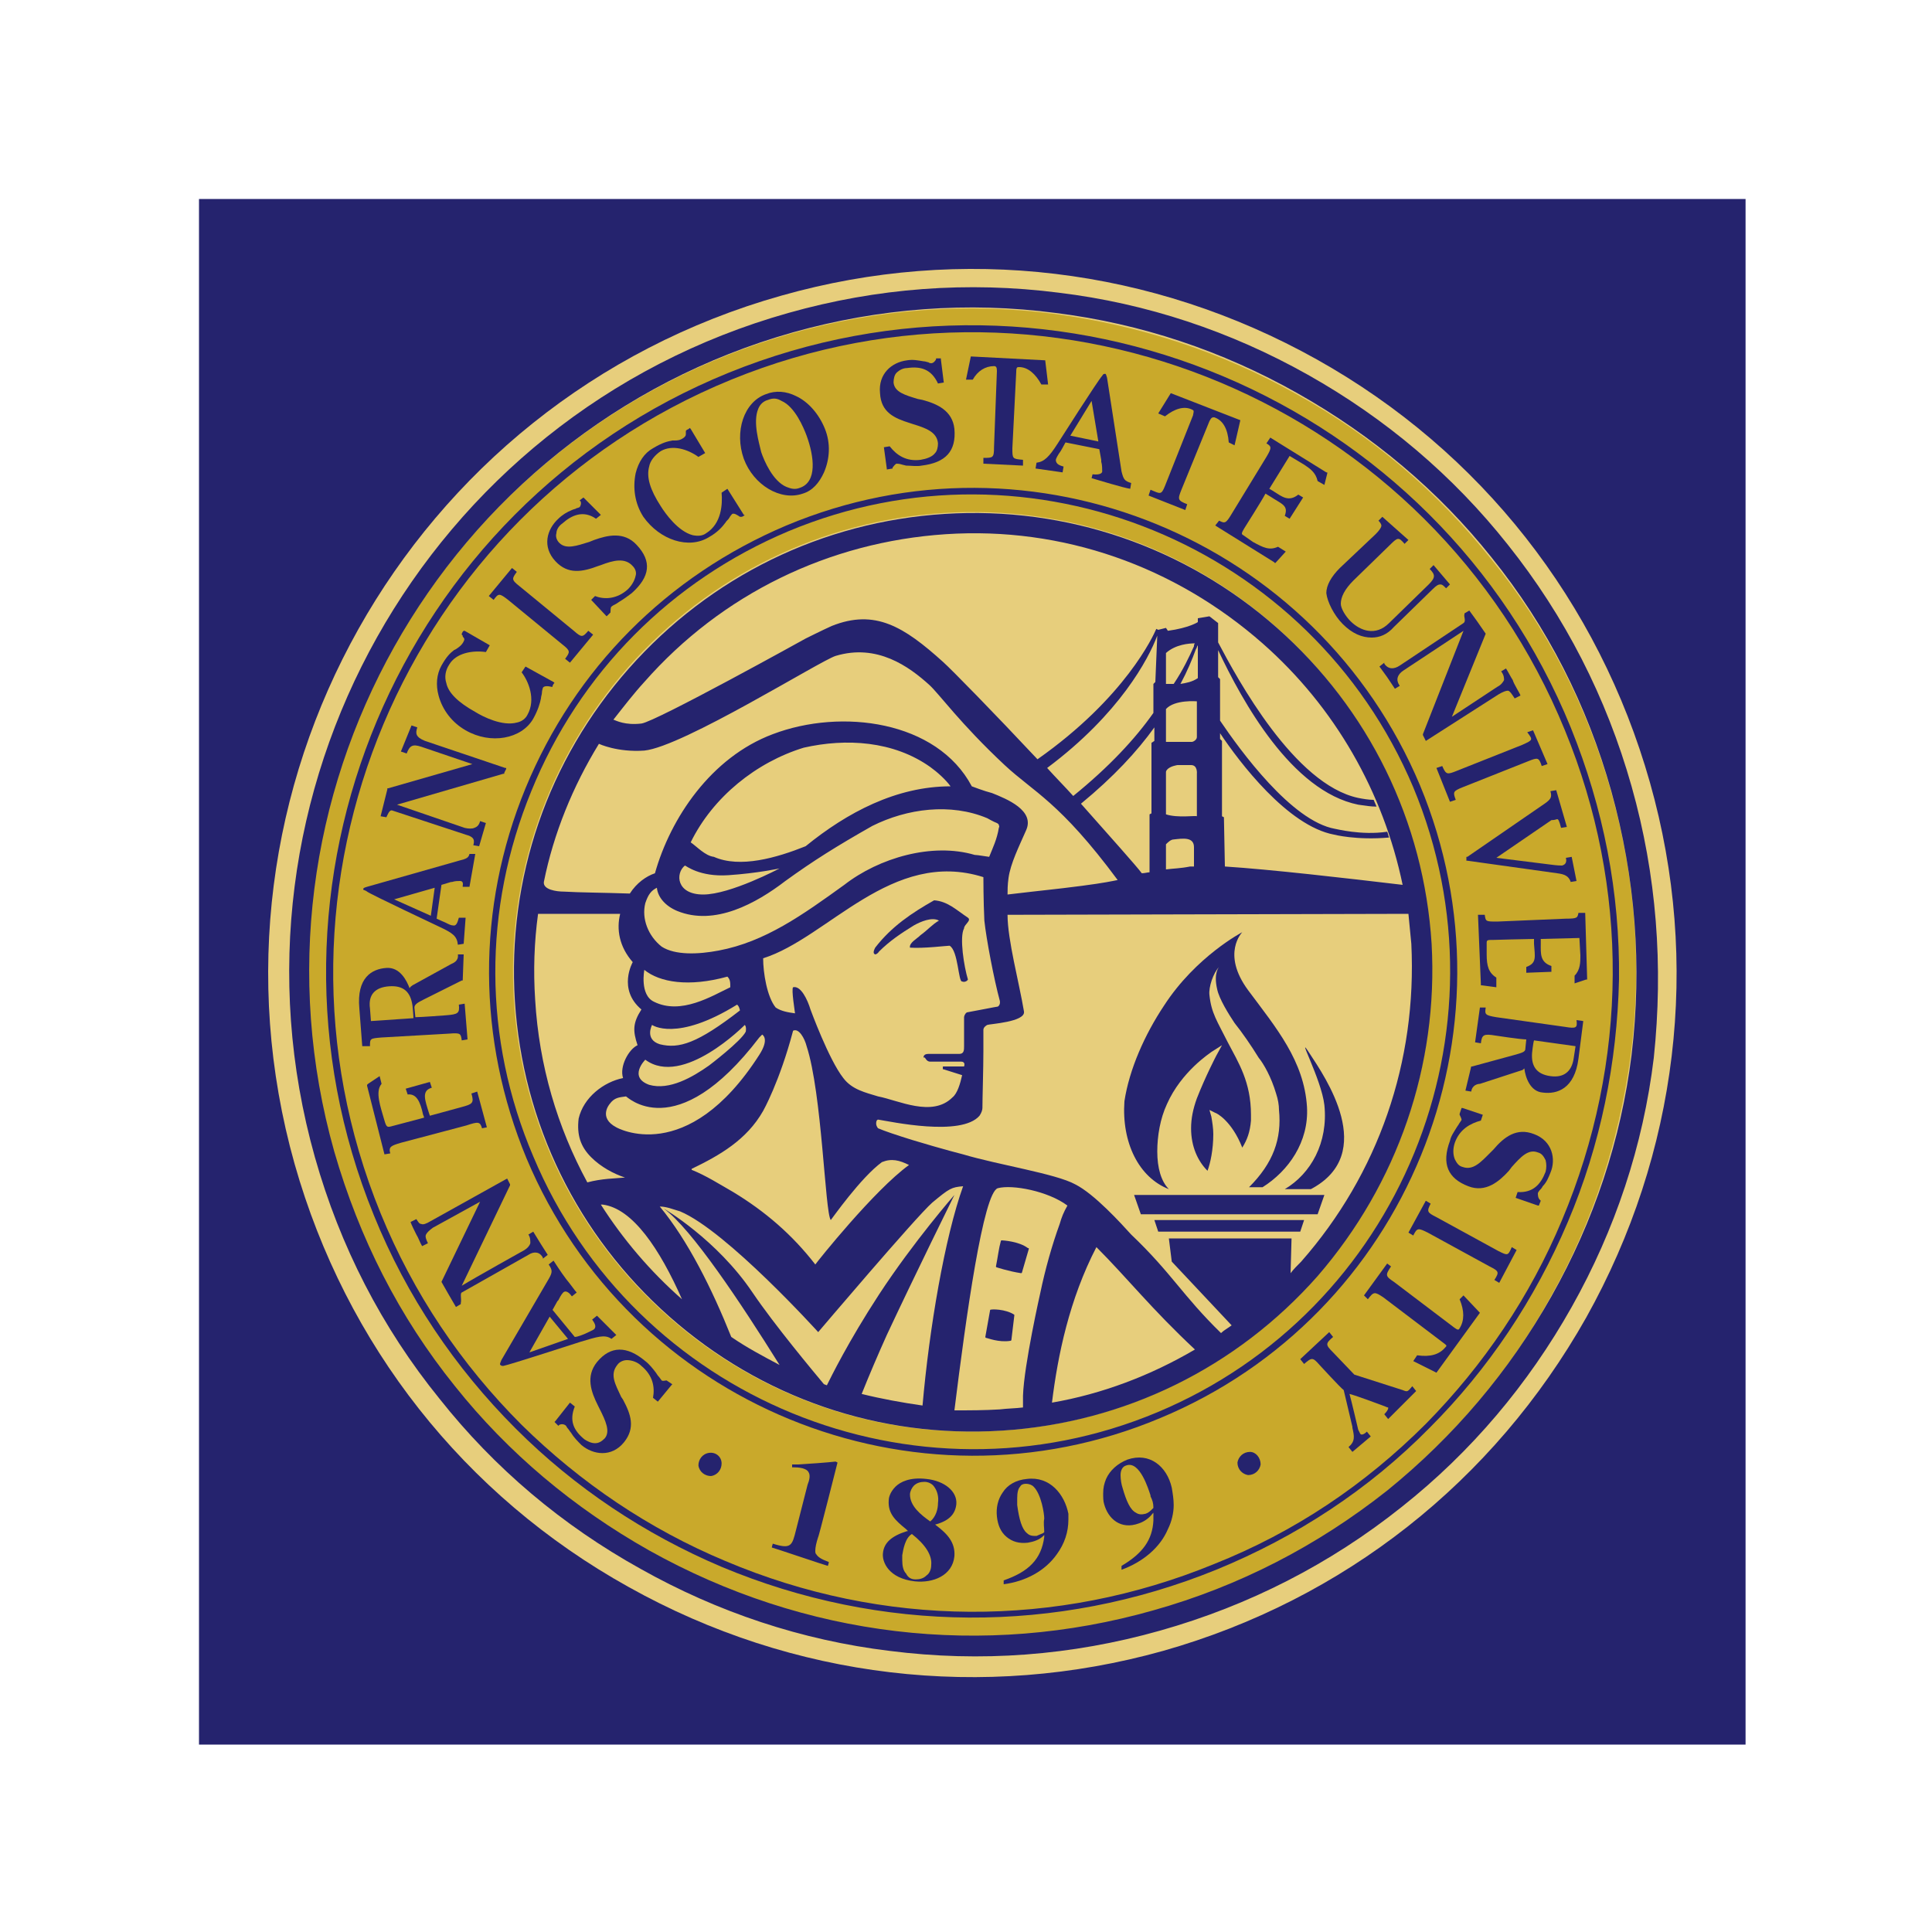 <?xml version="1.0" encoding="utf-8"?>
<!-- Generator: Adobe Illustrator 21.0.0, SVG Export Plug-In . SVG Version: 6.00 Build 0)  -->
<svg version="1.1" id="Layer_1" xmlns="http://www.w3.org/2000/svg" xmlns:xlink="http://www.w3.org/1999/xlink" x="0px" y="0px"
	 viewBox="0 0 200 200" style="enable-background:new 0 0 200 200;" xml:space="preserve">
<style type="text/css">
	.st0{fill:#25236E;}
	.st1{fill:#E7CE7C;}
	.st2{fill:#C9A92B;}
	.st3{fill:#614482;}
</style>
<g>
	<rect x="20.6" y="20.6" class="st0" width="160.1" height="160"/>
	<path class="st1" d="M80.9,30.6L80.9,30.6c-38.7,10.9-61.3,51.2-50.4,89.9c5.3,18.7,17.5,34.3,34.6,43.8c17,9.5,36.7,11.8,55.3,6.6
		c18.7-5.3,34.2-17.5,43.8-34.5c9.5-17,11.9-36.7,6.6-55.4c-5.3-18.7-17.5-34.3-34.5-43.8S99.6,25.3,80.9,30.6z"/>
	<path class="st2" d="M166.8,82c-2.5-8.9-6.7-17.1-12.5-24.2c-5.5-6.9-12.3-12.7-20.1-17c-7.8-4.4-16.2-7.1-25-8.3
		c-9.1-1.2-18.3-0.5-27.2,2c-36.5,10.3-57.8,48.3-47.5,84.8c2.5,8.9,6.7,17.1,12.5,24.3c5.6,6.9,12.3,12.7,20.1,17
		c16,9,34.5,11.2,52.2,6.2c8.9-2.5,17.1-6.7,24.2-12.4c6.9-5.6,12.7-12.3,17-20.1c4.4-7.8,7.1-16.2,8.3-25
		C170,100,169.3,90.9,166.8,82z M136.3,132.1c-8.4,9.5-20,15.2-32.7,16s-24.9-3.4-34.4-11.8s-15.2-20-16-32.7
		C52.4,90.9,56.6,78.7,65,69.1c8.4-9.5,20-15.2,32.7-16s24.9,3.4,34.4,11.8s15.2,20,16,32.7C148.9,110.3,144.7,122.5,136.3,132.1z"
		/>
	<g>
		<path class="st0" d="M73.4,150.4c-0.7,0.1-1.1,0.7-1.1,1.3c0.1,0.7,0.7,1.1,1.3,1.1c0.7-0.1,1.1-0.7,1.1-1.3
			C74.7,150.8,74.1,150.3,73.4,150.4z"/>
		<path class="st0" d="M129.4,150.3c-0.7,0-1.2,0.5-1.3,1.1c0,0.7,0.5,1.2,1.1,1.3c0.7,0,1.2-0.5,1.3-1.1
			C130.5,150.9,130,150.3,129.4,150.3z"/>
		<path class="st0" d="M86.7,151.4l-0.2-0.1l0,0c-0.1,0-0.6,0.1-3.9,0.3H82c0,0,0,0.2,0,0.3c0.4,0,0.7,0,1.1,0.1
			c0.3,0.1,0.5,0.2,0.6,0.4c0.2,0.3,0.1,0.8-0.1,1.3l-1.2,4.7c-0.4,1.6-0.5,2-2.4,1.4c0,0-0.1,0.3-0.1,0.4c0.1,0,5.7,1.9,5.8,1.9
			c0,0,0.1-0.3,0.1-0.4c-0.8-0.3-1.1-0.5-1.3-0.8c-0.1-0.1-0.1-0.2-0.1-0.4c0-0.3,0.1-0.8,0.3-1.4C84.7,159.3,86.6,151.8,86.7,151.4
			z"/>
		<path class="st0" d="M95.9,153.1c-1.7-0.2-2.7,0.3-3.2,0.8c-0.6,0.6-0.7,1.2-0.7,1.4c-0.1,1.4,0.7,2.1,1.8,3l0.2,0.2h-0.1
			c-1.6,0.5-2.4,1.2-2.5,2.3c-0.1,0.9,0.6,2.6,3.3,2.9c1.9,0.2,3.9-0.6,4.1-2.6c0.1-1.4-0.7-2.3-1.9-3.2l-0.1-0.1h0.1
			c1.4-0.4,2-1.1,2.1-2.1C99.1,154.4,97.8,153.3,95.9,153.1z M96.4,162c0,0.5-0.2,0.9-0.5,1.1c-0.3,0.3-0.7,0.4-1.1,0.4
			c-0.5,0-0.8-0.2-1-0.6c-0.3-0.3-0.4-0.8-0.4-1.4V161c0.1-0.6,0.3-1.8,1-2.2l0,0l0,0l0,0C95.8,159.9,96.5,161,96.4,162z
			 M97.1,155.6c0,0.6-0.2,1.4-0.8,1.9l0,0l0,0l0,0c-1-0.7-2.1-1.6-2.1-2.8c0-0.3,0.2-0.7,0.4-0.9c0.3-0.3,0.7-0.4,1.1-0.4
			s0.8,0.2,1,0.5C97,154.3,97.2,154.9,97.1,155.6z"/>
		<path class="st0" d="M106.3,153.1c-1.1,0.1-2,0.6-2.5,1.4c-0.5,0.7-0.7,1.6-0.6,2.5s0.4,1.6,1,2.1s1.3,0.7,2.2,0.6
			c0.6-0.1,1.2-0.3,1.6-0.7l0.1-0.1v0.2c-0.3,2.3-1.6,3.6-4.2,4.5c0,0,0,0.3,0,0.4c2.3-0.3,4.3-1.4,5.5-3.1c0.8-1.1,1.2-2.3,1.2-3.6
			v-0.6C110.2,154.7,108.7,152.8,106.3,153.1z M108.1,158.6L108.1,158.6L108.1,158.6l-0.1,0.1c-0.2,0.1-0.5,0.2-0.7,0.3
			c-0.4,0-0.7,0-1-0.3c-0.5-0.4-0.8-1.4-1-2.9v-0.7c0-0.6,0.1-1,0.3-1.2c0.1-0.2,0.3-0.3,0.6-0.3c0.3,0,0.6,0.1,0.8,0.3
			c0.8,0.8,1.1,2.8,1.1,3.3C108,157.7,108.1,158.1,108.1,158.6z"/>
		<path class="st0" d="M116.7,151.1c-1,0.4-1.8,1.1-2.2,2c-0.2,0.5-0.3,0.9-0.3,1.5c0,0.4,0,0.8,0.1,1.1c0.4,1.5,1.7,2.7,3.6,2
			c0.6-0.2,1.1-0.6,1.4-1l0.1-0.1v0.2v0.6c-0.1,2-1.1,3.4-3.3,4.7c0,0,0,0.3,0,0.4c2.2-0.8,4-2.3,4.8-4.2c0.4-0.8,0.6-1.7,0.6-2.5
			c0-0.6-0.1-1.2-0.2-1.8C120.8,151.8,119,150.3,116.7,151.1z M119.4,156.1L119.4,156.1l-0.1,0.1c-0.2,0.2-0.4,0.4-0.7,0.5
			c-0.4,0.1-0.7,0.1-1-0.1c-0.6-0.3-1-1.2-1.4-2.6c-0.1-0.3-0.2-0.8-0.2-1.3s0.2-0.9,0.6-1c1.4-0.5,2.3,2.5,2.5,3.1v0.1
			C119.3,155.3,119.4,155.6,119.4,156.1L119.4,156.1z"/>
		<path class="st0" d="M83.1,51.1c1-0.3,1.7-1.1,2.2-2.2c0.6-1.4,0.7-3,0.1-4.5s-1.7-2.8-3-3.4c-1-0.5-2.1-0.6-3.1-0.2
			C77,41.6,76,44.7,77,47.5C78,50.2,80.8,51.9,83.1,51.1z M78.5,42.3c0.2-0.5,0.6-0.8,1-0.9c0.5-0.2,0.9-0.2,1.4,0.1
			c1.4,0.6,2.3,2.8,2.6,3.6c0.8,2.2,1.1,4.8-0.7,5.4c-0.5,0.2-0.9,0.1-1.4-0.1c-1.4-0.6-2.3-2.7-2.6-3.6
			C78.6,45.9,77.9,43.7,78.5,42.3z"/>
		<path class="st0" d="M63.3,138.6l0.5-0.4l-2-2l-0.5,0.4c0.2,0.3,0.5,0.7,0.2,1c-0.1,0.1-0.6,0.3-1,0.5c0,0-0.7,0.3-1,0.3l-2.3-2.8
			l0.5-0.9l0.1-0.1c0.1-0.2,0.3-0.6,0.5-0.8c0.1-0.1,0.4-0.3,0.9,0.4l0.5-0.4c-0.2-0.2-0.6-0.8-1.1-1.4c-0.6-0.8-1.1-1.6-1.3-1.9
			l-0.5,0.4c0.4,0.6,0.4,0.8,0,1.5l-4.9,8.4c-0.1,0.3-0.2,0.4-0.1,0.5c0.1,0.1,0.2,0.1,0.3,0.1c0.6-0.1,8-2.5,8-2.5
			C61.8,138.4,62.6,138.1,63.3,138.6z M54.8,140l2.1-3.7l1.9,2.3L54.8,140z"/>
		<path class="st0" d="M69,142.9c-0.5,0.1-0.5,0-0.5,0c-0.1-0.1-0.2-0.3-0.4-0.5l-0.2-0.3c-0.3-0.4-0.7-0.9-1.1-1.2
			c-1.9-1.6-3.6-1.6-5,0.1c-1.2,1.5-0.6,3.1,0.1,4.5l0.2,0.4c0.6,1.2,1.1,2.3,0.5,3c-0.3,0.3-0.6,0.5-1,0.5s-0.8-0.2-1.1-0.4
			c-1.1-0.9-1.6-1.9-1-3.4l-0.5-0.4l-1.5,1.9l-0.1,0.1l0.4,0.4l0.1-0.1c0.2-0.1,0.5-0.1,0.7,0.1c0,0,0.1,0.2,0.2,0.3
			c0.1,0.1,0.2,0.3,0.3,0.4c0.3,0.5,0.7,0.9,1.1,1.3c1.2,1,3.1,1.3,4.4-0.3c1.2-1.5,0.7-2.9-0.1-4.4l-0.2-0.3
			c-0.6-1.3-1.2-2.3-0.4-3.3c0.2-0.3,0.6-0.5,1-0.5c0.5,0,1.1,0.2,1.5,0.6c1.2,1,1.4,2.2,1.2,3.3l0.5,0.4l1.4-1.7l0.1-0.1L69,142.9
			L69,142.9z"/>
		<path class="st0" d="M47.8,133.8l6.9-3.9c0.6-0.4,1.2-0.3,1.5,0.3v0.1l0.5-0.4l-0.7-1.1l-0.8-1.3l-0.5,0.3
			c0.2,0.3,0.2,0.6,0.2,0.9c-0.1,0.3-0.3,0.5-0.6,0.7c0,0-5.2,2.9-6.5,3.7l5-10.4v-0.1l-0.3-0.6l-7.9,4.4c-0.5,0.3-0.8,0.4-1,0.3
			c-0.2,0-0.3-0.2-0.5-0.5l-0.6,0.3c0.1,0.3,0.4,0.9,0.6,1.3c0.2,0.3,0.4,0.9,0.6,1.2l0.6-0.3c-0.2-0.4-0.3-0.7-0.2-0.9
			c0.1-0.2,0.3-0.4,0.7-0.7l4.9-2.7l-4,8.3l0.8,1.4l0.7,1.2l0.5-0.3c0,0,0,0,0-0.1C47.8,134.5,47.6,133.9,47.8,133.8z"/>
		<path class="st0" d="M38.3,108.3c0-0.8,0-0.8,1.2-0.9l7-0.4c1.2-0.1,1.2,0,1.3,0.7l0.6-0.1l-0.3-3.7l-0.6,0.1
			c0.1,0.9-0.1,1-1.3,1.1c0,0-2.6,0.2-3.2,0.2l-0.1-1c0-0.3,0.3-0.5,0.9-0.8l4-2h0.1l0.1-2.7h-0.6l0,0c0.1,0.7-0.5,0.9-0.7,1l-4,2.2
			c-0.1,0.1-0.2,0.1-0.3,0.3c-0.3-0.8-1-2.2-2.4-2.1c-1.5,0.1-3.1,1-2.8,4.2l0.3,3.9L38.3,108.3L38.3,108.3z M40.3,102.1
			c1.5-0.1,2.2,0.6,2.4,2c0,0,0.1,1,0.1,1.3l-4.4,0.3l-0.1-1.3C38.1,103,38.8,102.2,40.3,102.1z"/>
		<path class="st0" d="M38,92.3c0.4,0.3,7.4,3.6,7.4,3.6c1.5,0.7,1.9,1,2,1.9l0.6-0.1l0.2-2.7h-0.7l0,0c-0.1,0.3-0.2,0.9-0.6,0.8
			c-0.2,0-0.4-0.1-0.8-0.3c0,0-0.7-0.3-0.9-0.4l0.5-3.5l1-0.3h0.1c0.3-0.1,0.6-0.1,0.8-0.1c0.1,0,0.4,0,0.3,0.5v0.1h0.7l0.6-3.4
			h-0.6c-0.1,0.4-0.3,0.5-1.1,0.7L38,91.8c-0.3,0.1-0.4,0.1-0.4,0.3C37.8,92.2,37.9,92.2,38,92.3z M45,91.9l-0.4,2.9l-3.8-1.7
			L45,91.9z"/>
		<path class="st0" d="M40,84.6c0.1-0.2,0.3-0.8,0.6-0.7l7.6,2.5c0.7,0.2,1,0.4,0.8,1.1l0,0l0.6,0.1l0.7-2.4L49.7,85
			c-0.1,0.4-0.3,0.6-0.6,0.7c-0.2,0.1-0.6,0.1-1,0l-7-2.4l11-3.2h0.1V80l0.2-0.4v-0.1h-0.1L44,76.7c-1-0.4-1-0.8-0.8-1.4l-0.6-0.2
			l-1.1,2.7l0.6,0.2c0.3-0.8,0.6-1,1.5-0.7l5.3,1.8l-8.7,2.5h-0.1v0.1l-0.7,2.8L40,84.6L40,84.6z"/>
		<path class="st0" d="M48.2,75.6c2.6,1.5,5.8,0.9,7-1.2c0.5-0.9,0.7-1.6,0.8-2.1c0-0.2,0.1-0.4,0.1-0.6s0.1-0.5,0.1-0.5
			c0.1-0.2,0.5-0.2,0.9-0.1h0.1V71l0.1-0.2l0.1-0.1l-0.1-0.1L54.4,69L54,69.6c0.7,0.9,1.5,2.8,0.6,4.4c-0.2,0.4-0.6,0.7-1.1,0.8
			c-1.5,0.4-3.5-0.6-4.3-1.1c-1.8-1-2.8-2-3-3c-0.2-0.6-0.1-1.3,0.3-1.9c0.7-1.2,2.4-1.5,3.8-1.3l0.4-0.7l-2.6-1.5H48l-0.1,0.1
			l-0.1,0.2v0.1l0.1,0.1v0.1c0.2,0.2,0.2,0.3,0.1,0.5c-0.2,0.4-0.5,0.6-0.8,0.8L47,67.3c-0.4,0.3-0.8,0.7-1.3,1.6s-0.6,2-0.3,3.1
			C45.8,73.5,46.8,74.8,48.2,75.6z"/>
		<path class="st0" d="M52.6,62.1l5.6,4.6c0.9,0.7,0.8,0.8,0.3,1.5l0.5,0.4l2.4-2.9l-0.5-0.4c-0.6,0.7-0.7,0.7-1.5,0l-5.6-4.6
			c-0.9-0.7-0.8-0.8-0.3-1.5L53,58.8l-2.4,2.9l0.5,0.4C51.6,61.4,51.7,61.4,52.6,62.1z"/>
		<path class="st0" d="M61.9,58.6l0.3-0.1c1.3-0.5,2.5-0.8,3.3,0.1c0.3,0.3,0.4,0.7,0.3,1c-0.1,0.5-0.4,1-0.8,1.4
			c-1.1,1-2.4,1.1-3.4,0.7l-0.4,0.4l0,0l1.5,1.6l0.1,0.1l0.4-0.4v-0.1c0-0.5,0.1-0.5,0.1-0.5c0.1-0.1,0.3-0.2,0.5-0.3l0.3-0.2
			c0.5-0.3,0.9-0.6,1.3-0.9c1.9-1.7,2.1-3.3,0.5-5c-1.3-1.4-3-1-4.4-0.5L61,56.1c-1.3,0.4-2.4,0.8-3.1,0.1c-0.3-0.3-0.4-0.7-0.3-1
			c0-0.4,0.3-0.8,0.6-1c1-0.9,2.2-1.4,3.5-0.5l0.5-0.4l-1.7-1.7l-0.1-0.1L60,51.8l0.1,0.1c0.1,0.2,0,0.5-0.1,0.6
			c0,0-0.2,0.1-0.3,0.1c-0.1,0.1-0.3,0.1-0.5,0.2c-0.5,0.2-1,0.5-1.4,0.9c-1.2,1.1-1.7,2.9-0.3,4.4C58.8,59.5,60.3,59.2,61.9,58.6z"
			/>
		<path class="st0" d="M73.4,55.6c0.9-0.5,1.4-1.1,1.7-1.5c0.1-0.2,0.3-0.3,0.4-0.5s0.3-0.4,0.3-0.4c0.2-0.1,0.5,0.1,0.8,0.3h0.1
			h0.1l0.2-0.1l0.1-0.1H77l-1.7-2.7L74.7,51c0.1,1.2,0,3.2-1.6,4.2c-0.4,0.3-0.9,0.3-1.4,0.2c-1.5-0.4-2.8-2.2-3.3-3
			c-1.1-1.7-1.5-3-1.2-4.1c0.1-0.6,0.6-1.2,1.2-1.6c1.2-0.7,2.8-0.2,3.9,0.6l0.7-0.4l-1.5-2.5l-0.1-0.1l-0.1,0.1l-0.2,0.1L71,44.6
			v0.1v0.1c0,0.3,0,0.3-0.2,0.5c-0.4,0.3-0.7,0.3-1,0.3h-0.2c-0.5,0.1-1,0.2-2,0.8c-0.9,0.5-1.5,1.4-1.8,2.6
			c-0.3,1.5-0.1,3.1,0.8,4.5C68.3,55.9,71.3,56.9,73.4,55.6z"/>
		<path class="st0" d="M94.2,43.8l0.3,0.1c1.3,0.4,2.5,0.8,2.6,2c0,0.4-0.1,0.8-0.3,1c-0.3,0.4-0.9,0.6-1.5,0.7
			c-1.5,0.2-2.5-0.5-3.2-1.4l-0.6,0.1l0.3,2.2v0.1l0.6-0.1v-0.1c0.3-0.4,0.4-0.4,0.4-0.4c0.1,0,0.3,0,0.6,0.1l0.4,0.1
			c0.5,0,1.1,0.1,1.6,0c2.5-0.3,3.6-1.5,3.4-3.8c-0.2-1.9-1.8-2.6-3.3-3L95,41.3c-1.3-0.4-2.4-0.7-2.5-1.7c0-0.4,0.1-0.8,0.3-1
			c0.3-0.3,0.7-0.5,1.1-0.5c1.4-0.2,2.5,0.1,3.2,1.6l0.6-0.1l-0.3-2.4v-0.1h-0.5v0.1c-0.1,0.2-0.3,0.4-0.5,0.4c0,0-0.2,0-0.3-0.1
			c-0.1,0-0.3-0.1-0.5-0.1c-0.6-0.1-1.1-0.2-1.7-0.1c-1.6,0.2-3,1.4-2.8,3.4C91.2,42.7,92.6,43.3,94.2,43.8z"/>
		<path class="st0" d="M102.9,37.9c0.2,0,0.3,0.1,0.3,0.5l-0.3,7.9c0,1.1-0.1,1.1-1.1,1.1V48l4.1,0.2v-0.6l0,0
			c-1.1-0.1-1.1-0.1-1.1-1.2l0.4-7.9c0-0.5,0.1-0.5,0.3-0.5c0.9,0,1.7,0.7,2.3,1.8h0.7l-0.3-2.5l-7.7-0.4l-0.5,2.4h0.7
			C101.2,38.4,102,37.9,102.9,37.9z"/>
		<path class="st0" d="M107.2,48.5l2.8,0.4l0.1-0.6c-0.3-0.1-0.8-0.2-0.8-0.7c0-0.1,0.2-0.5,0.5-0.9c0,0,0.4-0.7,0.5-0.9l3.5,0.7
			l0.2,1.1v0.2c0.1,0.3,0.1,0.8,0.1,1c0,0.1-0.1,0.4-1,0.3l0,0l-0.1,0.4c0.7,0.2,3.3,1,4,1.1l0.1-0.6c-0.7-0.2-0.8-0.4-1-1.2
			l-1.5-9.7c-0.1-0.3-0.1-0.4-0.2-0.4s-0.2,0-0.3,0.2c-0.4,0.4-4.6,7-4.6,7c-0.9,1.4-1.4,1.9-2.2,2L107.2,48.5z M113,41.5l0.7,4.2
			l-2.9-0.6L113,41.5z"/>
		<path class="st0" d="M122.9,52.2L122.9,52.2c-1-0.4-1-0.5-0.6-1.5l2.9-7.1c0.2-0.4,0.3-0.4,0.5-0.4c0.9,0.3,1.4,1.2,1.5,2.6
			l0.6,0.3l0.6-2.6l-7.2-2.8l-1.3,2.1l0.7,0.3c1-0.8,2-1.1,2.8-0.7c0.2,0.1,0.2,0.1,0.1,0.6l-2.9,7.3c-0.4,1-0.5,0.8-1.5,0.4
			l-0.2,0.6l3.8,1.5L122.9,52.2z"/>
		<path class="st0" d="M127.5,53.2c-0.6,1-0.7,1-1.3,0.7l-0.4,0.5l6.1,3.8l0.1,0.1l0.1-0.1l1-1.1l-0.8-0.5c-0.9,0.4-1.5,0.1-2.6-0.5
			l-1-0.7c-0.2-0.1-0.2-0.2,0.1-0.7c0,0,1.9-3,2.2-3.6l0.5,0.3c1.2,0.8,1.9,0.9,1.5,2l0.5,0.3l1.4-2.2l-0.5-0.3
			c-1,0.8-1.7,0.2-2.5-0.3c0,0-0.3-0.2-0.5-0.3l2.1-3.4l1.5,0.9c0.6,0.4,1.2,0.8,1.4,1.7l0.7,0.4l0.3-1.2v-0.1h-0.1l-5.8-3.6
			l-0.4,0.6c0.5,0.3,0.6,0.4,0,1.4L127.5,53.2z"/>
		<path class="st0" d="M139,64.6c1,1,2,1.4,3,1.4c0.8,0,1.6-0.3,2.3-1.1l4-3.9c0.4-0.4,0.6-0.5,0.8-0.5s0.3,0.1,0.6,0.4l0.4-0.4
			l-1.7-2l-0.4,0.4c0.6,0.6,0.6,0.9-0.1,1.6l-4.1,4c-1.4,1.4-3,0.8-4-0.2c-0.5-0.5-1-1.3-1-1.8c0-0.7,0.4-1.5,1.3-2.4l3.8-3.7
			c0.8-0.8,0.9-0.8,1.5-0.1l0.4-0.4l-2.7-2.4l-0.4,0.4c0.2,0.2,0.3,0.4,0.3,0.5c0,0.2-0.2,0.5-0.6,0.9l-3.7,3.5
			c-0.9,0.9-1.4,1.8-1.4,2.6C137.4,62.3,138.1,63.7,139,64.6z"/>
		<path class="st0" d="M151.5,64.5l-6.6,4.4c-0.6,0.4-1.2,0.4-1.6-0.2v-0.1l-0.5,0.4l0.8,1.1l0.8,1.2l0.5-0.3
			c-0.2-0.3-0.3-0.6-0.2-0.9s0.3-0.5,0.6-0.7c0,0,5-3.3,6.2-4.1L147.3,76v0.1l0.3,0.6l7.5-4.8c0.5-0.3,0.8-0.4,1-0.4
			s0.5,0.5,0.7,0.8l0.6-0.3c-0.1-0.3-0.7-1.2-0.8-1.6c-0.2-0.3-0.5-0.9-0.7-1.2l-0.5,0.3c0.3,0.4,0.3,0.7,0.3,0.9
			c-0.1,0.2-0.3,0.5-0.7,0.7l-4.7,3.1l3.5-8.6l-0.9-1.3l-0.8-1.1l-0.5,0.3c0,0,0,0,0,0.1C151.5,63.8,151.8,64.3,151.5,64.5z"/>
		<path class="st0" d="M157.6,77.1l-6.8,2.7c-1,0.4-1.1,0.4-1.5-0.5l-0.6,0.2l0,0l1.4,3.5l0.6-0.2c-0.3-0.8-0.3-0.9,0.7-1.3l6.8-2.7
			c1-0.4,1.1-0.4,1.4,0.5l0.6-0.2l-1.5-3.5l-0.6,0.2l0,0C158.7,76.6,158.7,76.6,157.6,77.1z"/>
		<path class="st0" d="M161.2,84.8c0.1,0,0.2,0.1,0.4,0.9l0.6-0.1l-1.1-3.8l-0.6,0.1c0.2,0.7,0,0.9-0.9,1.5l-7.7,5.3h-0.1v0.1V89
			v0.1h0.1l9.3,1.3c0.8,0.1,1.2,0.3,1.4,0.9l0.6-0.1l0,0l-0.5-2.5l-0.6,0.1c0.1,0.4,0,0.7-0.4,0.8c-0.1,0-0.5,0-1.2-0.1l-5.6-0.7
			l5.7-3.9C161,84.9,161.1,84.8,161.2,84.8z"/>
		<path class="st0" d="M162,106.3l-7.1-1c-1.2-0.2-1.2-0.3-1.1-1l0,0h-0.6l-0.5,3.6l0.6,0.1c0.1-0.9,0.3-1,1.5-0.8
			c0,0,2.6,0.4,3.2,0.4l-0.1,1c0,0.3-0.4,0.4-1.1,0.6l-4.4,1.2h-0.1l-0.6,2.5l0.6,0.1c0.1-0.7,0.7-0.8,0.9-0.8l4.3-1.4
			c0.1,0,0.2-0.1,0.3-0.2c0.1,0.9,0.6,2.4,1.9,2.5c1.5,0.2,3.3-0.4,3.7-3.5l0.5-3.9l-0.7-0.1C163.3,106.4,163.2,106.5,162,106.3z
			 M162.9,109.6c-0.2,1.3-1,2-2.4,1.8c-1.5-0.2-2-1.1-1.9-2.4c0,0,0.1-1,0.2-1.3l4.3,0.6L162.9,109.6z"/>
		<path class="st0" d="M158.8,117.4c-1.8-0.7-3.1,0.3-4.2,1.6l-0.3,0.3c-1,1-1.8,1.9-2.9,1.5c-0.4-0.1-0.6-0.4-0.8-0.8
			c-0.2-0.5-0.2-1.1,0-1.7c0.5-1.4,1.6-2,2.7-2.3l0.2-0.6l-2.1-0.7h-0.1l-0.2,0.6v0.1c0.2,0.4,0.2,0.5,0.2,0.5
			c0,0.1-0.2,0.3-0.3,0.5l-0.2,0.3c-0.3,0.5-0.6,0.9-0.7,1.4c-0.9,2.4-0.2,3.9,1.9,4.7c1.8,0.7,3.2-0.5,4.2-1.6l0.3-0.4
			c0.9-1,1.7-1.9,2.7-1.5c0.4,0.1,0.6,0.4,0.8,0.8c0.1,0.4,0.1,0.8,0,1.2c-0.5,1.3-1.3,2.2-2.9,2.1l-0.2,0.6l2.3,0.8h0.1l0.2-0.5
			l-0.1-0.1c-0.2-0.2-0.2-0.5-0.2-0.7c0,0,0.1-0.2,0.2-0.3c0.1-0.1,0.2-0.2,0.3-0.4c0.4-0.4,0.6-0.9,0.8-1.4
			C161.1,120,160.7,118.1,158.8,117.4z"/>
		<path class="st0" d="M155.1,129.5l-6.4-3.5c-1-0.5-1-0.6-0.6-1.4l-0.5-0.3l-1.8,3.3l0.5,0.3c0.4-0.8,0.5-0.8,1.5-0.3l6.4,3.5
			c1,0.5,1,0.6,0.5,1.4l0,0l0.5,0.3l0,0l1.8-3.4l-0.5-0.3C156.1,130,156.1,130,155.1,129.5z"/>
		<path class="st0" d="M151.1,134.5c0.5,1.2,0.5,2.2,0,3c-0.1,0.2-0.2,0.2-0.6-0.1l-6.2-4.7c-0.9-0.6-0.9-0.7-0.3-1.6l0,0l-0.4-0.3
			l-2.4,3.3l0.4,0.4c0.6-0.8,0.7-0.8,1.6-0.2l6.2,4.7c0.4,0.3,0.4,0.3,0.2,0.5c-0.6,0.7-1.5,1-2.9,0.8l-0.4,0.6l2.4,1.2l4.5-6.2
			l-1.7-1.8L151.1,134.5z"/>
		<path class="st0" d="M145.2,143.9c0,0-4.7-1.5-5-1.6L138,140c-0.8-0.8-0.8-0.9,0-1.6l-0.4-0.5l-3,2.8l0.4,0.5
			c0.8-0.7,0.9-0.7,1.6,0.1c0,0,2.2,2.4,2.5,2.6l0.9,3.8v0.1c0.2,0.9,0.3,1.4-0.4,2l0.4,0.5l1.9-1.6l-0.4-0.5l0,0
			c-0.3,0.3-0.6,0.4-0.7,0.2c0,0-0.1-0.2-0.2-0.4c0,0-0.7-3-0.9-3.7c0.8,0.2,3.7,1.3,3.7,1.3c0.2,0.1,0.3,0.1,0.3,0.1
			s0.1,0.2-0.4,0.7l0.4,0.5l2.9-2.9l-0.4-0.5C145.7,144.1,145.7,144.1,145.2,143.9z"/>
		<path class="st0" d="M49.9,116.8l0.5-0.1l-1-3.7l-0.6,0.2c0.3,1,0.1,1.1-1,1.4l-3.3,0.9l-0.1-0.3c-0.4-1.3-0.8-2.3,0.3-2.6
			l-0.2-0.6l-2.5,0.7l0.2,0.6c0.9-0.1,1.3,0.7,1.6,2.1c0,0,0.1,0.2,0.1,0.3l-3.4,0.9c-0.4,0.1-0.5,0.1-0.7-0.6c-0.4-1.4-1-3-0.3-3.8
			l-0.2-0.8l-1.2,0.8l-0.1,0.1v0.1l1.8,7.1l0.6-0.1c-0.2-0.7,0.1-0.8,1.1-1.1l6.8-1.8C49.5,116.1,49.7,116.1,49.9,116.8z"/>
		<path class="st0" d="M162.1,95.1l-7.1,0.3c-1.2,0-1.2,0-1.3-0.7H153l0.3,7.2v0.1h0.1l1.5,0.2v-1c-0.8-0.5-1-1.2-1-2.4v-1.2
			c0-0.3,0.1-0.3,0.7-0.3c0,0,3.5-0.1,4.2-0.1v0.5c0.1,1.4,0.3,2-0.8,2.4v0.6l2.6-0.1V100c-1.2-0.4-1.1-1.3-1.1-2.3c0,0,0-0.3,0-0.5
			l4-0.1l0.1,1.8c0,0.7,0,1.5-0.6,2.1v0.8l1.2-0.4h0.1v-0.1l-0.2-6.8h-0.7C163.3,95,163.3,95.1,162.1,95.1z"/>
	</g>
	<path class="st0" d="M75.4,38.6c-34.2,13.9-50.6,53.1-36.7,87.2c3.4,8.4,8.4,15.8,14.7,22.1c6.1,6.1,13.3,10.9,21.3,14.3
		c16.5,6.9,34.7,7,51.2,0.3c8.3-3.4,15.8-8.3,22.1-14.7c6.1-6.1,10.9-13.3,14.3-21.3c3.4-8,5.1-16.5,5.3-25.1c0.1-9-1.6-17.7-5-26.1
		C148.7,41.2,109.6,24.7,75.4,38.6z M161.7,126.3c-3.3,7.9-8.1,15-14.1,21.1c-6.3,6.3-13.6,11.2-21.9,14.5
		c-16.3,6.7-34.3,6.6-50.6-0.3c-7.9-3.3-15-8.1-21.1-14.1c-6.3-6.3-11.2-13.6-14.6-21.9c-13.8-33.8,2.5-72.5,36.3-86.3
		s72.5,2.5,86.3,36.3C168.7,91.9,168.6,109.9,161.7,126.3z"/>
	<path class="st0" d="M147,81.3c-10.7-25.5-40.1-37.6-65.6-26.9c-12.3,5.2-21.9,14.8-27,27.2s-5,26,0.1,38.3
		c10.7,25.5,40.1,37.6,65.6,26.9C145.6,136.2,157.6,106.8,147,81.3z M119.8,146.2c-25.1,10.5-54.1-1.4-64.6-26.5
		C50,107.5,50,94.1,55,81.9C60,69.6,69.5,60.1,81.6,55c25.1-10.5,54.1,1.4,64.7,26.5C156.8,106.7,144.9,135.7,119.8,146.2z"/>
	<path class="st0" d="M168.9,81.4c-2.6-9.2-6.9-17.6-12.8-25c-5.7-7.2-12.7-13.1-20.7-17.6s-16.7-7.4-25.8-8.5
		c-9.4-1.2-18.8-0.5-28,2.1C44,43,22,82.2,32.6,119.8c2.6,9.2,6.9,17.6,12.9,25c5.7,7.2,12.7,13.1,20.8,17.6
		c8,4.5,16.7,7.4,25.8,8.5c9.4,1.2,18.8,0.5,28-2.1s17.6-6.9,25-12.8c7.2-5.7,13.1-12.7,17.6-20.7s7.4-16.7,8.5-25.8
		C172.2,100,171.5,90.6,168.9,81.4z M168.9,109.2c-1.1,8.8-3.9,17.2-8.3,25c-4.4,7.8-10.1,14.5-17,20.1c-7.2,5.7-15.3,9.9-24.2,12.4
		c-17.6,5-36.1,2.8-52.2-6.2c-7.8-4.4-14.6-10.1-20.1-17c-5.8-7.2-9.9-15.3-12.5-24.3c-10.3-36.5,11-74.5,47.5-84.8
		c8.9-2.5,18.1-3.2,27.2-2c8.8,1.1,17.2,3.9,25,8.3s14.6,10.1,20.1,17c5.8,7.2,9.9,15.3,12.4,24.2C169.3,90.9,170,100,168.9,109.2z"
		/>
	<g>
		<path class="st0" d="M148.2,97.7c-0.8-12.7-6.5-24.3-16-32.7s-21.8-12.6-34.4-11.8c-12.7,0.8-24.3,6.5-32.7,16
			s-12.6,21.7-11.8,34.4s6.5,24.3,16,32.7c9.5,8.4,21.7,12.6,34.4,11.8s24.3-6.5,32.7-16C144.7,122.5,148.9,110.3,148.2,97.7z
			 M66.7,70.6c8-9.1,19.1-14.5,31.2-15.3s23.7,3.3,32.8,11.3c7.5,6.6,12.5,15.4,14.5,25c-5.9-0.7-13.7-1.6-18.4-1.9l-0.1-5.1
			l-0.2-0.1v-7.8l-0.2-0.2v-0.6c2,3,7,9.6,11.8,10.5c0,0,2.3,0.6,5.7,0.3c-0.1-0.2-0.1-0.4-0.2-0.6c-2.7,0.4-5.3-0.3-5.4-0.3
			c-4.5-0.8-9.8-8.1-11.9-11.2v-4.3l-0.2-0.2v-2.8c2.5,5.3,7.6,14.6,14.5,16c0.7,0.1,1.3,0.2,1.9,0.2c-0.1-0.2-0.2-0.5-0.3-0.7
			c-0.5,0-1.1-0.1-1.6-0.2c-6.6-1.4-12.5-12.3-14.5-16.1v-2l-0.9-0.7l0,0l0,0l0,0l0,0L124,64v0.4c0,0-0.9,0.6-3.1,0.9l-0.2-0.3
			l-0.8,0.2l-0.2-0.1c-0.3,0.7-3.2,7.1-12.3,13.5c-4.5-4.8-8.9-9.3-9.8-10.1c-4-3.6-7-5.5-11.5-3.7c-0.9,0.4-2.7,1.3-2.7,1.3
			s-15.5,8.6-17,8.8c-1.7,0.2-2.6-0.3-2.9-0.4C64.6,73.1,65.6,71.8,66.7,70.6z M123.6,66.9c-0.5,1.1-1.1,2.4-2.1,3.9
			c-0.5,0-0.8,0-0.8,0v-3.2c1-0.9,2.4-1,3-1C123.6,66.7,123.6,66.8,123.6,66.9z M123.8,67.2c0.1-0.1,0.1-0.3,0.2-0.4v3.4
			c-0.6,0.4-1.2,0.5-1.8,0.6C122.9,69.5,123.4,68.3,123.8,67.2z M120.7,84.3V80c0-0.1,0-0.2,0.1-0.3c0.3-0.4,1.1-0.5,1.1-0.5h1.4
			c0.7,0,0.6,0.9,0.6,0.9v4.4C123.8,84.4,121.9,84.7,120.7,84.3z M123.6,87.7c0,0.3,0,1.1,0,2c-0.2,0-0.3,0-0.4,0
			c-1,0.2-1.7,0.2-2.5,0.3v-2.6c0.2-0.2,0.5-0.5,0.8-0.5C122.4,86.8,123.6,86.6,123.6,87.7z M123.4,76.8c-0.1,0-2.1,0-2.4,0
			c-0.1,0-0.2,0-0.3,0v-3.4c0.9-1,3.2-0.8,3.2-0.8s0,3.4,0,3.7C123.9,76.6,123.5,76.8,123.4,76.8z M102.7,82.1
			c-0.8-0.2-2.1-0.7-2.1-0.7C97,74.6,87.1,73.3,80,76c-6.4,2.4-10.6,8.7-12.2,14.4c-0.9,0.3-1.9,1-2.6,2.1c-2.9-0.1-5.1-0.1-6.8-0.2
			c-0.8,0-2.2-0.2-2.1-1c1-5,3-9.9,5.7-14.3c0,0,1.9,0.9,4.7,0.7c4-0.4,18.2-9.3,19.8-9.8c4.3-1.3,7.6,1.1,9.7,3
			c1,0.9,3.2,4,7.8,8.3c3,2.8,5.7,3.8,11.7,11.9c-0.5,0.1-1.4,0.3-3.7,0.6c-3.1,0.4-3.5,0.4-7.7,0.9c0-0.4,0-1,0.1-1.7
			c0.2-1.5,1.1-3.3,1.8-4.9C107.2,83.9,104.2,82.7,102.7,82.1z M96.3,109.9c0.2,0,2.3,0,3.2,0c0.3,0,0.4,0.2,0.3,0.5l0,0h-2.1
			c-0.1,0-0.1,0-0.1,0.1v0.1c0,0.1,0,0.1,0.1,0.1l1.9,0.6c-0.2,0.9-0.5,1.9-1,2.3c-2.1,2.1-5.6,0.3-7.7-0.1
			c-1.3-0.4-2.7-0.7-3.6-1.9c-1.5-1.9-3.4-7.1-3.4-7.1c-0.3-1-1-2.5-1.8-2.3c-0.2,0.2,0.2,2.6,0.2,2.7c-0.7-0.1-1.4-0.2-2-0.6
			c-0.9-1.1-1.3-3.6-1.3-5.1c6.7-2.1,13.3-11.4,22.8-8.4c0,0,0,2.5,0.1,4.5c0.2,1.9,1,6.1,1.6,8.3c0,0,0.1,0.4-0.2,0.6
			c-0.1,0-2.6,0.5-3.2,0.6c-0.2,0.1-0.3,0.4-0.3,0.5s0,2.6,0,3s0,0.8-0.5,0.8c-0.1,0-1.9,0-3.2,0c-0.5,0-0.5,0.3-0.5,0.4
			C95.8,109.3,95.8,109.9,96.3,109.9z M91,134c-3.2,4.9-5,8.6-5.4,9.4c-0.1,0-0.2-0.1-0.3-0.1c-1-1.2-5.1-6.1-7.4-9.5
			c-3.7-5.5-9.2-8.7-9.2-8.7c2.9,2.1,8,9.8,12,16.2c-1.7-0.9-3.4-1.8-5-2.9c-2-5-4.5-10-7.4-13.5c0.7,0,1.4,0.3,2.1,0.5
			c4.8,2,14.3,12.5,14.3,12.5s10.1-11.9,11.8-13.4c1.8-1.5,2-1.6,3.2-1.7c-1.9,5.3-3.5,14.7-4.2,22.7c-2.1-0.3-4.3-0.7-6.3-1.2
			c0.8-2,1.7-4.1,2.6-6.1c2.9-6.2,7-14.5,7-14.5S94.6,128.5,91,134z M67.7,103.7c-1.5-0.7-1-3.3-1-3.3c1.6,1.3,4.6,1.8,8.6,0.7
			c0.3,0.3,0.3,0.6,0.3,1.1C73.7,103.1,70.5,105.1,67.7,103.7z M76.3,104c0,0,0.2,0.1,0.3,0.6c-4.4,3.4-6.3,4-8.3,3.5
			c-1.6-0.5-0.8-2-0.8-2S70,107.9,76.3,104z M66.8,109.7c3.9,2.9,10.3-3.6,10.3-3.6c0.2,0.2,0.1,0.7,0.1,0.7c-0.5,1-3.8,3.5-3.8,3.5
			c-1.7,1.2-4.1,2.6-6.2,2C65,111.5,66.8,109.7,66.8,109.7z M78.6,107.4l0.3-0.3c0,0,0.8,0.4-0.3,2.1c-7.5,11.7-14.8,7.5-14.8,7.5
			c-1.9-1-0.7-2.4-0.7-2.4c0.5-0.7,1-0.7,1.7-0.8C64.8,113.4,69.9,118.8,78.6,107.4z M84.4,130.9c-2.4-3.1-5.2-5.5-8.5-7.5
			c-1.4-0.8-2.8-1.7-4.3-2.3V121c2.9-1.4,5.7-3,7.4-6c0,0,1.7-3,3.1-8.3c0.6-0.3,1.2,0.8,1.4,1.6c1.6,4.9,1.9,17.2,2.5,18
			c0.1-0.1,3.1-4.4,5.3-6c1-0.4,1.8-0.2,2.8,0.3C90.5,123.2,84.6,130.6,84.4,130.9z M100.9,88.5c-4.4-1.3-9.9,0.3-13.5,3.1
			c-4.3,3.1-8.2,5.9-13,6.8c-2.1,0.4-4.5,0.5-5.9-0.4c-1.4-1.1-2.1-2.9-1.7-4.5c0.3-0.9,0.6-1.3,1.2-1.6c0.1,1,0.9,1.9,2.1,2.4
			c3.9,1.6,8.2-0.8,11.2-3.1c2.9-2.1,5.3-3.6,9-5.7c3.6-1.8,8.1-2.4,11.9-0.8c0,0,0.7,0.4,1,0.5c0.2,0.1,0.2,0.2,0.2,0.2
			c0,0.1,0.1,0.1,0,0.3c-0.2,1.2-0.6,2-1,3C102.3,88.7,101.2,88.5,100.9,88.5z M75.4,90.6c3-0.2,5.3-0.7,5.3-0.7s-5.1,2.7-7.9,2.7
			s-2.9-2.2-1.9-3C71,89.6,72.4,90.8,75.4,90.6z M71.5,87.2c2.3-4.7,6.8-8.3,11.7-9.8c4.4-1,9.3-0.7,13.1,2c0.7,0.5,1.6,1.3,2.1,2
			c-5.6,0-10.7,2.7-15,6.2c-3,1.2-6.8,2.3-9.5,1.1C73,88.6,72.1,87.6,71.5,87.2z M111.9,83.2c3.4-2.8,5.8-5.4,7.6-7.9v1.4l-0.3,0.2
			v7.3l-0.2,0.1v6c-0.2,0-0.5,0.1-0.8,0.1C117.6,89.6,115,86.7,111.9,83.2z M111.1,82.4c-0.9-1-1.8-1.9-2.7-2.9
			c7.5-5.6,10.5-11.3,11.4-13.7l-0.2,4.8l-0.2,0.2v3C117.5,76.5,114.8,79.4,111.1,82.4z M55.7,94.6h8.5c-0.4,1.6-0.1,3.4,1.3,5
			c0,0-1.6,2.8,0.9,4.9c-0.9,1.4-0.9,2.2-0.4,3.7c-0.9,0.4-1.9,2.2-1.5,3.4c-2,0.4-4.1,2-4.6,4.2c-0.2,1.7,0.2,2.9,1.3,4
			c1,1,2.3,1.7,3.5,2.1c-1.1,0.1-2.4,0.1-3.9,0.5c-3.1-5.7-5-12.1-5.4-18.9C55.2,100.5,55.3,97.5,55.7,94.6z M62.2,124.7
			c0.1,0,0.1,0,0.2,0c3.1,0.4,5.9,4.6,8.2,9.8C67.3,131.6,64.5,128.3,62.2,124.7z M103.5,145.9c-1.6,0.1-3.1,0.1-4.7,0.1
			c1.2-9.7,3-22.6,4.5-23s5.2,0.3,7.2,1.8c-0.4,0.7-0.6,1.2-0.8,1.9c-0.8,2.2-1.5,4.7-2,7.1c0,0-1.7,7.5-1.8,10.7c0,0.4,0,0.7,0,1.2
			C105.1,145.8,104.3,145.8,103.5,145.9z M113.5,129.1c3.2,3.2,5.7,6.4,10.2,10.6c-4.6,2.7-9.6,4.6-14.8,5.5
			C109.5,140.3,110.7,134.5,113.5,129.1z M134.7,130.6c-0.4,0.4-0.8,0.8-1.1,1.2l0.1-3.6H121l0.3,2.4l6.2,6.6
			c-0.4,0.3-0.8,0.5-1.1,0.8c-4-3.9-5.1-6.2-9.3-10.2c-1-1.1-3.8-4.2-5.8-5.2c-2-1.1-7.9-2-11.6-3.1c0,0-2-0.5-5.3-1.5
			c-1.6-0.5-2.8-0.9-3.5-1.2c0,0-0.2-0.2-0.2-0.5c0-0.4,0.2-0.4,0.2-0.4l0,0c1.3,0.2,8.6,1.8,10.5-0.4c0.2-0.3,0.3-0.6,0.3-0.8
			c0-1,0.1-4.1,0.1-5.9l0,0v-0.1c0-0.5,0-1,0-1.1s0-0.1,0-0.2c0-0.3,0-0.6,0-0.8c0-0.3,0.4-0.5,0.4-0.5c0.2-0.1,4-0.3,3.8-1.4
			c-0.5-3-1.7-7.4-1.7-10l41.5-0.1c0.1,1,0.2,2.1,0.3,3.1C146.7,109.9,142.7,121.5,134.7,130.6z"/>
		<g>
			<path class="st0" d="M102.5,135.6C102.5,135.6,102.4,135.6,102.5,135.6l-0.5,2.8c0,0,0,0.1,0.1,0.1s1.3,0.5,2.5,0.3
				c0,0,0.1,0,0.1-0.1c0.2-1.6,0.3-2.5,0.3-2.5v-0.1C104.1,135.5,102.6,135.5,102.5,135.6z"/>
			<path class="st0" d="M106.4,129.2c-0.9-0.7-2.6-0.8-2.7-0.8c0,0-0.1,0-0.1,0.1c-0.2,0.7-0.3,1.6-0.5,2.6c0,0,0,0.1,0.1,0.1
				c0,0,1.2,0.4,2.5,0.6c0,0,0.1,0,0.1-0.1l0.7-2.4C106.5,129.2,106.5,129.2,106.4,129.2z"/>
		</g>
		<polygon class="st0" points="118.1,125.7 136.4,125.7 137.1,123.7 117.4,123.7 		"/>
		<path class="st0" d="M121,123.1c-0.8-0.8-1.2-2.2-1.2-3.9c0-1.6,0.3-3.4,1-4.9c1.5-3.4,4.5-5.3,4.6-5.4l1.1-0.7l-0.6,1.1
			c0,0-1.1,2.1-2,4.4c-0.4,1.1-0.6,2.1-0.6,3.1c0,1.9,0.7,3.4,1.7,4.4c0.3-0.8,0.6-2.2,0.6-3.8c0-0.6-0.1-1.2-0.2-1.8l-0.2-0.7
			l0.6,0.3c0.1,0,1.7,0.8,2.8,3.6c0.5-0.8,0.8-1.6,0.9-2.8c0-0.2,0-0.4,0-0.6c0-3.4-1.3-5.4-2.4-7.5c-1.1-2.2-1.7-3-1.9-4.9
			c-0.1-0.8,0.4-2.3,1-2.9c0,0-0.6,0.6-0.2,2.3c0.2,1,1.2,2.6,1.8,3.5c0.8,1,1.7,2.3,2.5,3.6c0.5,0.6,1.3,2,1.8,3.7
			c0.2,0.6,0.3,1.2,0.3,1.7c0.3,3-0.6,5.5-3.1,8h1.4c2.7-1.7,4.8-4.7,4.6-8.3c-0.3-4.8-3.2-8.2-6.1-12.1c-2.8-3.8-0.6-6-0.6-6
			s-4.8,2.5-8.1,7.6c-2,3-3.6,6.6-4.1,9.9C116.1,118.3,117.9,121.9,121,123.1z"/>
		<path class="st0" d="M137.1,114.4c0.4,3.9-1.4,7.1-4.1,8.7h2.7c7-3.7,1.4-11.7-0.1-14C134,106.6,136.8,111.7,137.1,114.4z"/>
		<polygon class="st0" points="119.9,127.5 134.6,127.5 135,126.3 119.5,126.3 		"/>
		<path class="st0" d="M98.3,97.9c0.9,0.5,0.9,3.8,1.3,3.7c0.2,0.1,0.5,0,0.6-0.2c-0.4-1.3-0.9-4.4-0.4-5.3c0-0.4,0.8-0.8,0.4-1.1
			c-1.2-0.8-2.1-1.7-3.5-1.8c-2.3,1.3-4.4,2.7-6.1,4.9c-0.1,0.2-0.3,0.6,0,0.7c0,0,0.2,0,0.4-0.3c1.1-1.1,2.3-1.9,3.6-2.7
			c0.7-0.4,1.9-0.9,2.6-0.5c-0.7,0.4-1.2,1-1.9,1.5c-0.4,0.4-1.2,0.8-1.1,1.3C95.6,98.2,98,97.9,98.3,97.9z"/>
	</g>
	<g>
	</g>
</g>
</svg>
